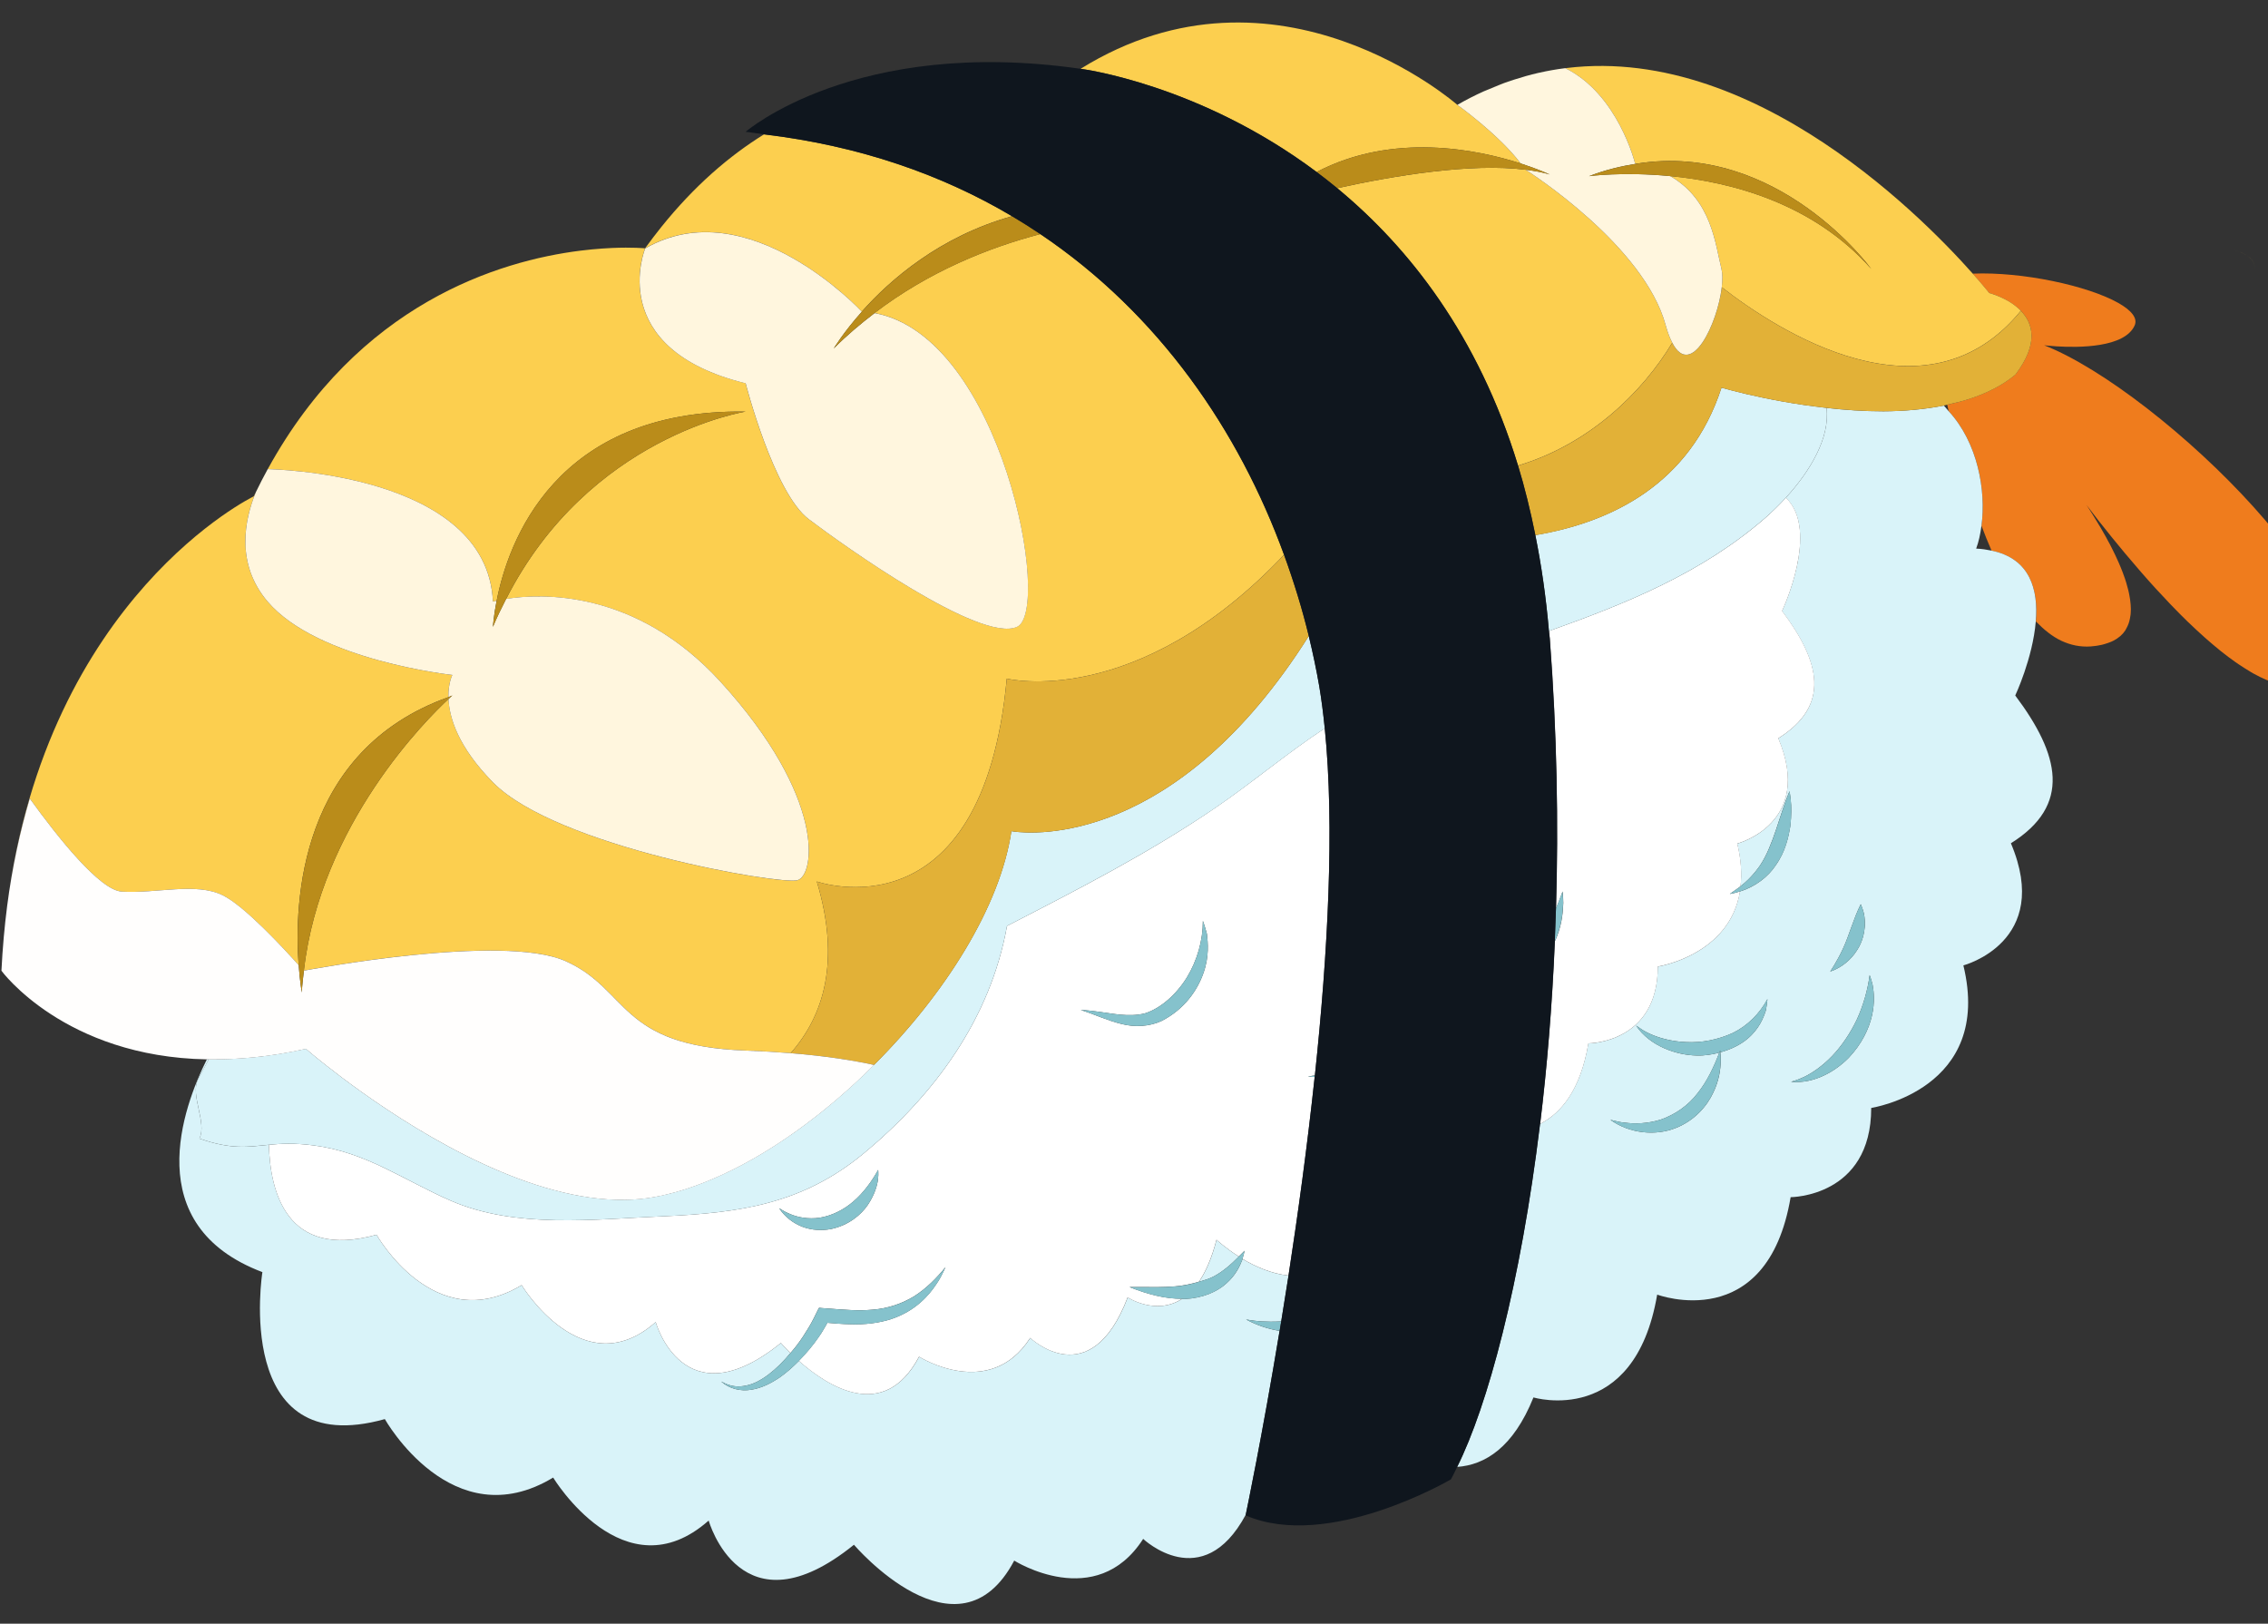 <?xml version="1.0" encoding="utf-8"?>
<!-- Generator: Adobe Illustrator 16.0.0, SVG Export Plug-In . SVG Version: 6.00 Build 0)  -->
<!DOCTYPE svg PUBLIC "-//W3C//DTD SVG 1.1//EN" "http://www.w3.org/Graphics/SVG/1.1/DTD/svg11.dtd">
<svg version="1.1" id="Layer_1" xmlns="http://www.w3.org/2000/svg" xmlns:xlink="http://www.w3.org/1999/xlink" x="0px" y="0px"
	 width="56.406px" height="40.379px" viewBox="0 0 56.406 40.379" enable-background="new 0 0 56.406 40.379" xml:space="preserve">
<rect x="0" y="0" width="56.406" height="40.379" fill="#333333" stroke="none"/>
<g>
	<defs>
		<polyline id="SVGID_1_" points="-530,-345 270,-345 270,455 -530,455 		"/>
	</defs>
	<clipPath id="SVGID_2_">
		<use xlink:href="#SVGID_1_"  overflow="visible"/>
	</clipPath>
</g>
<g>
	<defs>
		<polyline id="SVGID_3_" points="-530,-345 270,-345 270,455 -530,455 		"/>
	</defs>
	<clipPath id="SVGID_4_">
		<use xlink:href="#SVGID_3_"  overflow="visible"/>
	</clipPath>
</g>
<g>
	<defs>
		<polyline id="SVGID_5_" points="-530,-345 270,-345 270,455 -530,455 		"/>
	</defs>
	<clipPath id="SVGID_6_">
		<use xlink:href="#SVGID_5_"  overflow="visible"/>
	</clipPath>
</g>
<g>
	<defs>
		<polyline id="SVGID_7_" points="-530,-345 270,-345 270,455 -530,455 		"/>
	</defs>
	<clipPath id="SVGID_8_">
		<use xlink:href="#SVGID_7_"  overflow="visible"/>
	</clipPath>
</g>
<g>
	<defs>
		<polyline id="SVGID_9_" points="-530,-345 270,-345 270,455 -530,455 		"/>
	</defs>
	<clipPath id="SVGID_10_">
		<use xlink:href="#SVGID_9_"  overflow="visible"/>
	</clipPath>
</g>
<g>
	<path fill="none" d="M58.02,17.067c0.036-0.015,0.062-0.033,0.096-0.048v-2.72c-0.033-0.038-0.064-0.076-0.098-0.113
		c0.033,0.037,0.064,0.076,0.098,0.113v-0.467c-0.194-0.12-0.385-0.24-0.57-0.358c0.186,0.118,0.376,0.238,0.57,0.358V0H0.036
		v24.141c0.027-0.561,0.076-1.099,0.142-1.611C1.176,14.825,6.31,12.344,6.31,12.344c0.016-0.033,0.033-0.061,0.048-0.093
		c0.001-0.002,0.001-0.004,0.002-0.006c0.097-0.198,0.195-0.391,0.297-0.577c0,0,0.003,0,0.003,0c2.258-4.118,5.753-5.18,7.78-5.433
		c0.097-0.012,0.191-0.022,0.281-0.031c0.18-0.017,0.345-0.028,0.493-0.035c0.52-0.022,0.83,0.008,0.83,0.008
		c0.132-0.182,0.266-0.357,0.399-0.524c0.83-1.034,1.699-1.778,2.561-2.311c-0.156-0.019-0.302-0.049-0.461-0.064
		c0,0,2.729-2.371,8.33-1.567c4.896-3.038,9.37,0.897,9.37,0.897c0.218-0.125,0.436-0.236,0.653-0.335
		c0.046-0.021,0.091-0.037,0.137-0.056c0.179-0.077,0.357-0.148,0.536-0.209c0.029-0.01,0.059-0.018,0.088-0.027
		c0.199-0.065,0.397-0.121,0.596-0.166c0.008-0.002,0.017-0.003,0.025-0.005c4.888-1.104,9.431,3.471,10.784,4.997
		c1.23-0.051,2.854,0.297,3.62,0.728c0.322,0.182,0.49,0.378,0.407,0.562c-0.249,0.553-1.39,0.552-1.945,0.518
		c-0.185-0.012-0.305-0.027-0.305-0.027c2.923,1.148,8.691,6.809,6.809,8.283c-0.074,0.059-0.157,0.099-0.242,0.132
		c-0.022,0.008-0.045,0.015-0.069,0.021c-0.073,0.022-0.151,0.037-0.231,0.041c-0.015,0-0.027,0.003-0.041,0.004
		c-0.095,0.002-0.193-0.011-0.294-0.031c-0.025-0.005-0.05-0.012-0.075-0.019c-0.085-0.02-0.172-0.049-0.26-0.083
		c-0.023-0.009-0.045-0.016-0.067-0.025c-0.109-0.046-0.219-0.1-0.334-0.164c-0.02-0.012-0.041-0.025-0.062-0.037
		c-0.097-0.057-0.195-0.119-0.295-0.187c-0.026-0.018-0.055-0.037-0.082-0.056c-0.118-0.083-0.236-0.171-0.356-0.267
		c-0.009-0.007-0.019-0.015-0.027-0.022c-0.113-0.09-0.225-0.187-0.34-0.287c-0.027-0.025-0.059-0.052-0.088-0.079
		c-0.116-0.104-0.231-0.212-0.348-0.324c-0.005-0.004-0.01-0.008-0.016-0.014c-0.123-0.119-0.244-0.243-0.366-0.367
		c-0.026-0.028-0.054-0.057-0.083-0.086c-0.103-0.107-0.206-0.218-0.308-0.329c-0.018-0.02-0.037-0.04-0.055-0.059
		c-0.118-0.13-0.235-0.261-0.35-0.393c-0.021-0.024-0.042-0.049-0.064-0.074c-0.099-0.114-0.195-0.228-0.29-0.34
		c-0.02-0.023-0.039-0.046-0.058-0.068c-0.112-0.134-0.222-0.267-0.327-0.397c-0.004-0.005-0.008-0.012-0.014-0.018
		c-0.104-0.129-0.204-0.255-0.302-0.378c-0.009-0.012-0.019-0.024-0.028-0.036c-0.099-0.127-0.194-0.251-0.285-0.371
		c0.001,0.001,0.001,0.002,0.002,0.003c0.016,0.023,0.031,0.048,0.046,0.071c0.027,0.042,0.056,0.085,0.083,0.13
		c0.021,0.036,0.046,0.073,0.069,0.111c0.031,0.051,0.062,0.103,0.094,0.155c0.02,0.032,0.038,0.062,0.057,0.094
		c0.049,0.082,0.095,0.165,0.141,0.247c0.014,0.026,0.027,0.051,0.04,0.077c0.034,0.062,0.067,0.124,0.098,0.185
		c0.017,0.032,0.032,0.063,0.047,0.095c0.029,0.06,0.06,0.121,0.085,0.18c0.014,0.028,0.026,0.056,0.038,0.083
		c0.038,0.085,0.073,0.171,0.105,0.256c0.005,0.011,0.008,0.021,0.011,0.032c0.028,0.074,0.053,0.146,0.074,0.217
		c0.009,0.027,0.015,0.053,0.022,0.081c0.017,0.056,0.031,0.113,0.043,0.167c0.005,0.026,0.012,0.053,0.015,0.079
		c0.013,0.064,0.022,0.128,0.026,0.188c0.002,0.014,0.005,0.026,0.004,0.039c0.006,0.073,0.006,0.142,0,0.209
		c0,0.02-0.005,0.038-0.007,0.057c-0.007,0.047-0.017,0.093-0.027,0.137c-0.005,0.021-0.012,0.041-0.019,0.061
		c-0.016,0.043-0.035,0.084-0.058,0.124c-0.008,0.015-0.017,0.03-0.024,0.044c-0.033,0.05-0.073,0.097-0.121,0.139
		c-0.01,0.01-0.022,0.016-0.033,0.025c-0.039,0.032-0.083,0.062-0.134,0.088c-0.02,0.01-0.042,0.021-0.063,0.03
		c-0.049,0.021-0.102,0.039-0.157,0.055c-0.024,0.007-0.048,0.015-0.073,0.02c-0.086,0.018-0.175,0.034-0.276,0.041
		c-0.26,0.018-0.503-0.033-0.733-0.141c-0.226-0.106-0.434-0.277-0.632-0.48c-0.076,0.918-0.511,1.842-0.511,1.842
		c1.107,1.475,1.406,2.728-0.108,3.675c1.039,2.455-1.182,3.037-1.182,3.037c0.749,3.083-2.292,3.545-2.292,3.545
		c0,2.219-2.004,2.219-2.004,2.219c-0.584,3.447-3.319,2.423-3.319,2.423c-0.565,3.312-3.077,2.557-3.077,2.557
		c-0.503,1.247-1.205,1.679-1.899,1.728c-0.053,0.106-0.106,0.224-0.159,0.313c0,0-3.045,1.785-5.104,0.895
		c0,0,0.002-0.01,0.003-0.014c-1.075,1.998-2.549,0.597-2.549,0.597c-1.173,1.829-3.207,0.54-3.207,0.54
		c-1.398,2.644-3.986-0.394-3.986-0.394c-2.812,2.271-3.613-0.602-3.613-0.602c-2.099,1.854-3.868-1.069-3.868-1.069
		c-2.515,1.521-4.186-1.454-4.186-1.454c-3.801,1.062-3.045-3.655-3.045-3.655c-3.073-1.161-1.97-4.115-1.381-5.291
		c-3.545-0.062-5.11-2.204-5.11-2.204v15.75h58.08V17.019C58.082,17.035,58.056,17.053,58.02,17.067z M57.521,13.457
		c-0.182-0.117-0.36-0.232-0.531-0.346C57.16,13.224,57.339,13.339,57.521,13.457z M55.332,6.162
		c0.478,0.092,0.769,0.266,0.741,0.529C56.1,6.428,55.81,6.254,55.332,6.162z M56.43,12.736c0.162,0.11,0.333,0.225,0.51,0.342
		c-0.175-0.116-0.346-0.23-0.506-0.339C56.433,12.738,56.431,12.737,56.43,12.736z M56.52,12.809
		c0.053,0.042,0.104,0.083,0.157,0.127C56.624,12.892,56.573,12.851,56.52,12.809z M56.81,13.045
		c0.061,0.05,0.121,0.103,0.181,0.154C56.931,13.148,56.87,13.096,56.81,13.045z M57.101,13.293
		c0.093,0.082,0.186,0.165,0.276,0.249C57.286,13.458,57.194,13.375,57.101,13.293z M57.459,13.62
		c0.067,0.063,0.134,0.126,0.198,0.19C57.593,13.747,57.527,13.683,57.459,13.62z M57.755,13.908
		c0.062,0.063,0.122,0.126,0.181,0.189C57.877,14.034,57.817,13.971,57.755,13.908z"/>
	<path fill="none" d="M49.531,13.693c-0.089-0.202-0.172-0.409-0.251-0.62c-0.028,0.209-0.069,0.407-0.132,0.569
		C49.29,13.649,49.413,13.669,49.531,13.693z"/>
	<path fill="none" d="M48.464,10.225c-0.012-0.053-0.025-0.11-0.036-0.162c-0.029,0.006-0.057,0.017-0.086,0.022
		C48.387,10.128,48.422,10.179,48.464,10.225z"/>
	<path fill="#EF7C1D" d="M50.259,7.729c0.302,0.312,0.45,0.813-0.136,1.587c-0.321,0.268-0.709,0.458-1.13,0.599
		c-0.182,0.061-0.372,0.107-0.565,0.148c0.011,0.051,0.024,0.109,0.036,0.162c0.724,0.784,0.935,1.971,0.816,2.849
		c0.079,0.211,0.162,0.418,0.251,0.62c0.963,0.198,1.167,0.976,1.103,1.761c0.198,0.203,0.406,0.374,0.632,0.48
		c0.23,0.108,0.474,0.159,0.733,0.141c0.102-0.007,0.19-0.022,0.276-0.041c0.025-0.005,0.049-0.013,0.073-0.02
		c0.056-0.017,0.108-0.035,0.157-0.055c0.021-0.009,0.044-0.02,0.063-0.03c0.051-0.026,0.095-0.056,0.134-0.088
		c0.011-0.009,0.023-0.015,0.033-0.025c0.048-0.042,0.088-0.088,0.121-0.139c0.008-0.014,0.017-0.029,0.024-0.044
		c0.022-0.039,0.042-0.08,0.058-0.124c0.007-0.02,0.014-0.04,0.019-0.061c0.011-0.044,0.021-0.09,0.027-0.137
		c0.002-0.019,0.007-0.037,0.007-0.057c0.006-0.067,0.006-0.136,0-0.209c0.001-0.012-0.002-0.025-0.004-0.039
		c-0.004-0.061-0.014-0.124-0.026-0.188c-0.003-0.026-0.01-0.052-0.015-0.079c-0.012-0.055-0.026-0.111-0.043-0.167
		c-0.008-0.027-0.014-0.053-0.022-0.081c-0.021-0.071-0.046-0.144-0.074-0.217c-0.003-0.011-0.006-0.021-0.011-0.032
		c-0.032-0.084-0.067-0.17-0.105-0.256c-0.012-0.028-0.024-0.056-0.038-0.083c-0.025-0.059-0.056-0.12-0.085-0.18
		c-0.015-0.032-0.03-0.063-0.047-0.095c-0.03-0.062-0.063-0.124-0.098-0.185c-0.013-0.026-0.026-0.051-0.04-0.077
		c-0.046-0.083-0.092-0.165-0.141-0.247c-0.019-0.031-0.037-0.062-0.057-0.094c-0.031-0.052-0.062-0.104-0.094-0.155
		c-0.023-0.038-0.048-0.075-0.069-0.111c-0.027-0.044-0.056-0.087-0.083-0.13c-0.015-0.023-0.03-0.048-0.046-0.071
		c-0.001-0.001-0.001-0.002-0.002-0.003c0.091,0.119,0.187,0.244,0.285,0.371c0.01,0.012,0.02,0.024,0.028,0.036
		c0.098,0.124,0.198,0.25,0.302,0.378c0.006,0.006,0.01,0.013,0.014,0.018c0.105,0.13,0.215,0.264,0.327,0.397
		c0.019,0.022,0.038,0.045,0.058,0.068c0.095,0.113,0.191,0.227,0.29,0.34c0.022,0.024,0.043,0.049,0.064,0.074
		c0.114,0.132,0.231,0.262,0.35,0.393c0.018,0.02,0.037,0.04,0.055,0.059c0.102,0.111,0.205,0.221,0.308,0.329
		c0.029,0.029,0.057,0.058,0.083,0.086c0.122,0.125,0.243,0.249,0.366,0.367c0.006,0.006,0.011,0.01,0.016,0.014
		c0.116,0.112,0.231,0.22,0.348,0.324c0.029,0.026,0.061,0.053,0.088,0.079c0.115,0.1,0.227,0.196,0.34,0.287
		c0.009,0.007,0.019,0.016,0.027,0.022c0.12,0.096,0.238,0.184,0.356,0.267c0.027,0.019,0.056,0.038,0.082,0.056
		c0.1,0.067,0.198,0.129,0.295,0.187c0.021,0.012,0.042,0.025,0.062,0.037c0.115,0.063,0.225,0.118,0.334,0.164
		c0.022,0.01,0.044,0.016,0.067,0.025c0.088,0.034,0.175,0.063,0.26,0.083c0.025,0.007,0.05,0.014,0.075,0.019
		c0.101,0.02,0.199,0.033,0.294,0.031c0.014,0,0.026-0.003,0.041-0.004c0.08-0.004,0.158-0.019,0.231-0.041
		c0.024-0.006,0.047-0.014,0.069-0.021c0.085-0.033,0.168-0.073,0.242-0.132c1.883-1.474-3.886-7.135-6.809-8.283
		c0,0,0.12,0.015,0.305,0.027c0.556,0.035,1.696,0.035,1.945-0.518c0.083-0.184-0.085-0.38-0.407-0.562
		c-0.766-0.431-2.39-0.779-3.62-0.728c0.264,0.297,0.41,0.482,0.41,0.482S49.948,7.406,50.259,7.729z"/>
	<path fill="#D9F3F9" d="M30.99,32.813c0,0,0.143,0.03,0.379,0.049c0.136,0.008,0.309,0.01,0.495,0
		c0.06-0.366,0.12-0.746,0.182-1.139c-0.425-0.045-0.827-0.225-1.144-0.414c-0.003,0.009-0.004,0.015-0.008,0.026
		c-0.057,0.143-0.152,0.367-0.387,0.575c-0.227,0.214-0.605,0.375-1.035,0.393c-0.022,0-0.047-0.004-0.069-0.004
		c-0.654,0.428-1.356-0.034-1.356-0.034c-0.929,2.437-2.424,1.008-2.424,1.008c-1.01,1.575-2.764,0.467-2.764,0.467
		c-0.872,1.646-2.277,0.735-2.99,0.104c-0.145,0.144-0.297,0.286-0.476,0.41c-0.207,0.139-0.442,0.265-0.707,0.306
		c-0.263,0.047-0.547-0.024-0.743-0.198c0-0.024,0.224,0.186,0.626,0.092c0.342-0.069,0.734-0.377,1.089-0.805
		c-0.148-0.146-0.237-0.25-0.237-0.25c-2.424,1.958-3.114-0.52-3.114-0.52c-1.809,1.601-3.334-0.919-3.334-0.919
		c-2.167,1.31-3.608-1.253-3.608-1.253c-2.253,0.629-2.649-1.097-2.677-2.237c-0.521,0.049-0.914,0.128-1.729-0.155
		c0.195-0.389-0.233-1.083-0.034-1.467c0.087-0.167,0.179-0.334,0.268-0.503c-0.016,0-0.032,0.002-0.048,0
		c-0.589,1.176-1.692,4.13,1.381,5.291c0,0-0.756,4.717,3.045,3.655c0,0,1.671,2.975,4.186,1.454c0,0,1.77,2.924,3.868,1.069
		c0,0,0.801,2.873,3.613,0.602c0,0,2.588,3.037,3.986,0.394c0,0,2.034,1.289,3.207-0.54c0,0,1.474,1.401,2.549-0.597
		c0.02-0.094,0.407-1.94,0.843-4.576C31.546,33.052,31.261,32.96,30.99,32.813z"/>
	<path fill="#D9F3F9" d="M49.531,13.693c-0.118-0.024-0.241-0.044-0.383-0.05c0.062-0.163,0.104-0.36,0.132-0.569
		c0.118-0.878-0.093-2.065-0.816-2.849c-0.042-0.045-0.077-0.097-0.122-0.139c-0.482,0.095-0.992,0.14-1.501,0.142
		c-0.484,0.001-0.962-0.034-1.415-0.084c0.093,0.751-0.417,1.584-1.012,2.235c0.854,0.812-0.094,2.816-0.094,2.816
		c0.954,1.271,1.211,2.351-0.094,3.167c0.896,2.117-1.02,2.618-1.02,2.618c0.098,0.406,0.114,0.753,0.081,1.059
		c0.151-0.112,0.331-0.291,0.489-0.521c0.325-0.486,0.477-1.234,0.729-1.841c0,0,0.018,0.079,0.031,0.226
		c0.019,0.148,0.021,0.365-0.011,0.646c-0.046,0.274-0.119,0.627-0.363,0.971c-0.187,0.284-0.508,0.532-0.889,0.65
		c-0.259,1.592-2.043,1.868-2.043,1.868c0,1.911-1.727,1.911-1.727,1.911c-0.198,1.17-0.686,1.738-1.203,2.003
		c-0.485,3.995-1.308,7.021-2.061,8.528c0.694-0.049,1.396-0.48,1.899-1.728c0,0,2.512,0.756,3.077-2.557
		c0,0,2.735,1.024,3.319-2.423c0,0,2.004,0,2.004-2.219c0,0,3.041-0.462,2.292-3.545c0,0,2.221-0.582,1.182-3.037
		c1.515-0.947,1.216-2.2,0.108-3.675c0,0,0.435-0.923,0.511-1.842C50.698,14.669,50.494,13.892,49.531,13.693z M43.918,25.127
		c-0.057,0.175-0.164,0.46-0.455,0.704c-0.171,0.146-0.406,0.264-0.677,0.339c0.004,0.041,0.009,0.107,0.01,0.228
		c-0.008,0.178-0.031,0.453-0.188,0.776c-0.146,0.316-0.45,0.691-0.94,0.881c-0.481,0.191-1.125,0.145-1.617-0.206
		c0,0,0.035,0.008,0.099,0.022c0.062,0.018,0.153,0.038,0.271,0.049c0.229,0.03,0.555,0.028,0.891-0.08
		c0.333-0.117,0.668-0.336,0.909-0.655c0.238-0.296,0.405-0.656,0.539-1.007c-0.175,0.045-0.36,0.077-0.562,0.071
		c-0.263-0.006-0.541-0.063-0.809-0.181c-0.267-0.117-0.529-0.306-0.7-0.564c0,0,0.032,0.021,0.088,0.059
		c0.053,0.041,0.136,0.09,0.244,0.141c0.216,0.102,0.538,0.197,0.914,0.212c0.375,0.021,0.793-0.057,1.164-0.229
		c0.367-0.181,0.666-0.482,0.858-0.841C43.956,24.846,43.952,24.939,43.918,25.127z M45.62,23.998
		c0.062-0.102,0.139-0.242,0.214-0.403c0.153-0.324,0.257-0.735,0.443-1.108c0,0,0.025,0.047,0.053,0.139
		c0.032,0.09,0.056,0.228,0.05,0.403c-0.015,0.175-0.058,0.396-0.2,0.609c-0.135,0.214-0.361,0.421-0.661,0.523
		C45.519,24.161,45.557,24.098,45.62,23.998z M46.556,25.257c-0.073,0.324-0.253,0.709-0.583,1.054
		c-0.328,0.33-0.847,0.644-1.426,0.593c-0.002-0.007,0.133-0.03,0.33-0.126c0.196-0.095,0.45-0.268,0.688-0.516
		c0.237-0.247,0.455-0.568,0.62-0.917c0.159-0.351,0.265-0.726,0.314-1.095c0,0,0.034,0.08,0.075,0.249
		C46.603,24.666,46.631,24.929,46.556,25.257z"/>
	<path fill="#D9F3F9" d="M30.809,31.249c-0.335-0.214-0.553-0.416-0.553-0.416c-0.118,0.459-0.269,0.797-0.436,1.043
		c0.12-0.036,0.241-0.069,0.353-0.126C30.409,31.626,30.617,31.446,30.809,31.249z"/>
	<path fill="#FFFFFF" d="M39.505,25.947c0,0,1.727,0,1.727-1.911c0,0,1.784-0.276,2.043-1.868c-0.083,0.024-0.165,0.052-0.253,0.063
		c0,0,0.096-0.067,0.253-0.18c0.004-0.002,0.009-0.01,0.014-0.014c0.033-0.306,0.017-0.652-0.081-1.059c0,0,1.915-0.501,1.02-2.618
		c1.305-0.817,1.048-1.896,0.094-3.167c0,0,0.947-2.004,0.094-2.816c-0.172,0.187-0.35,0.36-0.521,0.51
		c-1.594,1.38-3.466,2.126-5.37,2.805c0.005,0.063,0.014,0.122,0.02,0.186c0.18,2.352,0.217,4.602,0.155,6.711
		c0.057-0.141,0.114-0.281,0.163-0.42c0,0,0.013,0.095,0.017,0.286c-0.009,0.188-0.021,0.473-0.151,0.816
		c-0.015,0.043-0.038,0.09-0.058,0.137c-0.068,1.615-0.195,3.136-0.366,4.541C38.82,27.686,39.307,27.117,39.505,25.947z"/>
	<path fill="#FFFFFF" d="M25.045,23.026c-0.411,2.296-1.791,4.19-3.571,5.663c-1.518,1.255-3.087,1.476-4.995,1.559
		c-1.708,0.073-3.643,0.312-5.259-0.385c-1.186-0.514-2.099-1.208-3.422-1.379c-0.479-0.062-0.815-0.043-1.11-0.015
		c0.027,1.141,0.424,2.866,2.677,2.237c0,0,1.441,2.562,3.608,1.253c0,0,1.525,2.52,3.334,0.919c0,0,0.69,2.478,3.114,0.52
		c0,0,0.089,0.104,0.237,0.25c0.057-0.067,0.114-0.13,0.167-0.203c0.101-0.133,0.195-0.277,0.285-0.428
		c0.046-0.074,0.086-0.153,0.128-0.232l0.096-0.194l0.031-0.062c0.016-0.011,0.045,0,0.067,0l0.14,0.01
		c0.415,0.031,0.765,0.065,1.139,0.03c0.367-0.03,0.717-0.145,1.023-0.332c0.305-0.193,0.561-0.454,0.781-0.725
		c0,0-0.018,0.038-0.052,0.111c-0.035,0.072-0.086,0.184-0.178,0.314c-0.171,0.259-0.502,0.66-1.116,0.865
		c-0.302,0.099-0.658,0.144-1.033,0.129c-0.181-0.002-0.397-0.022-0.558-0.035l-0.001-0.002c0,0,0-0.002-0.002,0.004l-0.038,0.07
		c-0.054,0.093-0.108,0.187-0.172,0.276c-0.14,0.206-0.309,0.407-0.498,0.599c0.712,0.632,2.118,1.543,2.99-0.104
		c0,0,1.754,1.108,2.764-0.467c0,0,1.495,1.429,2.424-1.008c0,0,0.702,0.462,1.356,0.034c-0.413,0.004-0.852-0.107-1.31-0.291
		c0,0,0.124,0,0.33,0c0.205,0.002,0.491,0.008,0.805-0.017c0.195-0.016,0.396-0.057,0.593-0.116
		c0.167-0.246,0.317-0.584,0.436-1.043c0,0,0.218,0.202,0.553,0.416c0.047-0.049,0.1-0.092,0.145-0.143c0,0-0.014,0.073-0.052,0.203
		c0.316,0.189,0.719,0.369,1.144,0.414c0.234-1.521,0.467-3.213,0.651-4.94c-0.055-0.004-0.11,0-0.166-0.009
		c0,0,0.042-0.008,0.116-0.02c0.016-0.003,0.037-0.005,0.055-0.009c0.325-3.054,0.493-6.194,0.246-8.631
		c-0.948,0.622-1.817,1.364-2.756,2C28.558,21.223,26.798,22.124,25.045,23.026z M21.585,29.961
		c-0.169,0.251-0.485,0.516-0.926,0.605c-0.22,0.04-0.466,0.03-0.698-0.056c-0.232-0.087-0.441-0.25-0.582-0.46
		c0.004-0.008,0.099,0.073,0.279,0.145c0.177,0.075,0.44,0.131,0.728,0.088c0.286-0.045,0.589-0.188,0.839-0.405
		c0.251-0.216,0.456-0.497,0.618-0.789C21.826,29.077,21.929,29.441,21.585,29.961z M29.928,24.203
		c-0.143,0.408-0.458,0.891-1.04,1.187c-0.298,0.139-0.668,0.161-1.001,0.073c-0.338-0.082-0.65-0.23-1.009-0.349
		c0,0,0.045,0.004,0.127,0.01c0.083,0.007,0.203,0.019,0.35,0.041c0.292,0.035,0.71,0.137,1.117,0.037
		c0.396-0.124,0.786-0.473,1.047-0.895c0.259-0.428,0.399-0.927,0.397-1.406c0,0,0.041,0.103,0.1,0.322
		C30.041,23.438,30.078,23.786,29.928,24.203z"/>
	<path fill="#85C2CC" d="M21.225,29.878c-0.25,0.218-0.553,0.36-0.839,0.405c-0.287,0.043-0.551-0.013-0.728-0.088
		c-0.18-0.071-0.275-0.152-0.279-0.145c0.141,0.21,0.35,0.373,0.582,0.46c0.231,0.086,0.478,0.096,0.698,0.056
		c0.441-0.09,0.757-0.354,0.926-0.605c0.344-0.52,0.241-0.884,0.258-0.872C21.68,29.381,21.476,29.662,21.225,29.878z"/>
	<path fill="#85C2CC" d="M20.538,32.969l0.038-0.07c0.002-0.006,0.002-0.004,0.002-0.004l0.001,0.002
		c0.161,0.013,0.377,0.033,0.558,0.035c0.375,0.015,0.731-0.03,1.033-0.129c0.614-0.205,0.945-0.606,1.116-0.865
		c0.092-0.131,0.143-0.242,0.178-0.314c0.034-0.073,0.052-0.111,0.052-0.111c-0.22,0.271-0.476,0.531-0.781,0.725
		c-0.307,0.188-0.657,0.302-1.023,0.332c-0.374,0.035-0.724,0.001-1.139-0.03l-0.14-0.01c-0.022,0-0.051-0.011-0.067,0l-0.031,0.062
		l-0.096,0.194c-0.042,0.079-0.083,0.158-0.128,0.232c-0.09,0.15-0.184,0.295-0.285,0.428c-0.053,0.073-0.111,0.136-0.167,0.203
		c-0.355,0.428-0.748,0.735-1.089,0.805c-0.402,0.094-0.626-0.116-0.626-0.092c0.196,0.174,0.48,0.245,0.743,0.198
		c0.264-0.041,0.5-0.167,0.707-0.306c0.179-0.124,0.332-0.267,0.476-0.41c0.189-0.191,0.357-0.393,0.498-0.599
		C20.429,33.155,20.484,33.062,20.538,32.969z"/>
	<path fill="#85C2CC" d="M29.916,22.901c0.002,0.479-0.139,0.979-0.397,1.406c-0.261,0.422-0.651,0.771-1.047,0.895
		c-0.407,0.1-0.825-0.002-1.117-0.037c-0.146-0.022-0.267-0.034-0.35-0.041c-0.082-0.006-0.127-0.01-0.127-0.01
		c0.358,0.118,0.671,0.267,1.009,0.349c0.333,0.088,0.703,0.065,1.001-0.073c0.582-0.296,0.897-0.778,1.04-1.187
		c0.15-0.417,0.113-0.766,0.088-0.979C29.957,23.004,29.916,22.901,29.916,22.901z"/>
	<path fill="#85C2CC" d="M32.531,26.774c0.056,0.009,0.111,0.005,0.166,0.009c0.001-0.011,0.003-0.024,0.005-0.037
		c-0.018,0.004-0.039,0.006-0.055,0.009C32.573,26.767,32.531,26.774,32.531,26.774z"/>
	<path fill="#85C2CC" d="M30.809,31.249c-0.191,0.197-0.399,0.377-0.636,0.501c-0.111,0.057-0.232,0.09-0.353,0.126
		c-0.197,0.06-0.397,0.101-0.593,0.116c-0.313,0.024-0.6,0.019-0.805,0.017c-0.206,0-0.33,0-0.33,0
		c0.458,0.184,0.896,0.295,1.31,0.291c0.022,0,0.047,0.004,0.069,0.004c0.43-0.018,0.809-0.179,1.035-0.393
		c0.234-0.208,0.33-0.433,0.387-0.575c0.004-0.012,0.005-0.018,0.008-0.026c0.038-0.13,0.052-0.203,0.052-0.203
		C30.908,31.157,30.856,31.2,30.809,31.249z"/>
	<path fill="#85C2CC" d="M30.99,32.813c0.271,0.146,0.557,0.238,0.835,0.283c0.014-0.079,0.025-0.153,0.039-0.234
		c-0.187,0.01-0.359,0.008-0.495,0C31.132,32.844,30.99,32.813,30.99,32.813z"/>
	<path fill="#85C2CC" d="M43.098,25.687c-0.371,0.172-0.789,0.249-1.164,0.229c-0.376-0.015-0.698-0.11-0.914-0.212
		c-0.108-0.051-0.191-0.1-0.244-0.141c-0.056-0.037-0.088-0.059-0.088-0.059c0.171,0.259,0.434,0.447,0.7,0.564
		c0.268,0.117,0.546,0.175,0.809,0.181c0.202,0.006,0.388-0.026,0.562-0.071c0.007-0.019,0.017-0.037,0.024-0.057
		c0,0,0.002,0.026,0.003,0.049c0.271-0.075,0.506-0.193,0.677-0.339c0.291-0.244,0.398-0.529,0.455-0.704
		c0.034-0.188,0.038-0.281,0.038-0.281C43.764,25.204,43.465,25.506,43.098,25.687z"/>
	<path fill="#85C2CC" d="M42.759,26.178c-0.134,0.351-0.301,0.711-0.539,1.007c-0.241,0.319-0.576,0.538-0.909,0.655
		c-0.336,0.108-0.661,0.11-0.891,0.08c-0.117-0.011-0.209-0.031-0.271-0.049c-0.063-0.015-0.099-0.022-0.099-0.022
		c0.492,0.351,1.136,0.397,1.617,0.206c0.49-0.189,0.794-0.564,0.94-0.881c0.156-0.323,0.18-0.599,0.188-0.776
		c-0.001-0.12-0.006-0.187-0.01-0.228c-0.001-0.022-0.003-0.049-0.003-0.049C42.776,26.141,42.766,26.159,42.759,26.178z"/>
	<path fill="#85C2CC" d="M38.877,22.456c-0.004-0.191-0.017-0.286-0.017-0.286c-0.049,0.139-0.106,0.279-0.163,0.42
		c-0.009,0.275-0.019,0.548-0.029,0.819c0.02-0.047,0.043-0.094,0.058-0.137C38.856,22.929,38.868,22.644,38.877,22.456z"/>
	<path fill="#85C2CC" d="M43.022,22.231c0.088-0.012,0.17-0.039,0.253-0.063c0.381-0.118,0.702-0.366,0.889-0.65
		c0.244-0.344,0.317-0.696,0.363-0.971c0.032-0.28,0.029-0.497,0.011-0.646c-0.014-0.147-0.031-0.226-0.031-0.226
		c-0.252,0.607-0.403,1.355-0.729,1.841c-0.158,0.23-0.338,0.409-0.489,0.521c-0.005,0.004-0.01,0.012-0.014,0.014
		C43.117,22.164,43.022,22.231,43.022,22.231z"/>
	<path fill="#85C2CC" d="M46.499,24.25c-0.05,0.369-0.155,0.744-0.314,1.095c-0.165,0.349-0.383,0.67-0.62,0.917
		c-0.237,0.248-0.491,0.421-0.688,0.516c-0.197,0.096-0.332,0.119-0.33,0.126c0.579,0.051,1.098-0.263,1.426-0.593
		c0.33-0.345,0.51-0.729,0.583-1.054c0.075-0.328,0.047-0.591,0.019-0.758C46.533,24.33,46.499,24.25,46.499,24.25z"/>
	<path fill="#85C2CC" d="M46.18,23.638c0.143-0.214,0.186-0.435,0.2-0.609c0.006-0.176-0.018-0.313-0.05-0.403
		c-0.027-0.092-0.053-0.139-0.053-0.139c-0.187,0.373-0.29,0.784-0.443,1.108c-0.075,0.161-0.152,0.302-0.214,0.403
		c-0.063,0.1-0.102,0.163-0.102,0.163C45.819,24.059,46.045,23.852,46.18,23.638z"/>
	<path fill="#D9F3F9" d="M4.959,28.314c0.814,0.283,1.207,0.204,1.729,0.155c0.295-0.028,0.63-0.047,1.11,0.015
		c1.323,0.171,2.237,0.865,3.422,1.379c1.616,0.697,3.55,0.458,5.259,0.385c1.908-0.083,3.477-0.304,4.995-1.559
		c1.78-1.473,3.16-3.367,3.571-5.663c1.753-0.902,3.513-1.804,5.146-2.912c0.938-0.635,1.808-1.378,2.756-2
		c-0.037-0.364-0.081-0.717-0.137-1.047c-0.071-0.416-0.16-0.833-0.261-1.25c-3.295,5.212-6.851,4.929-7.339,4.861
		c-0.037-0.005-0.057-0.009-0.057-0.009c-0.278,1.877-1.651,4.051-3.416,5.813c-1.239,1.239-2.671,2.277-4.06,2.856
		c-0.481,0.203-0.956,0.349-1.416,0.432c-0.23,0.041-0.465,0.063-0.704,0.067c-2.325,0.043-4.986-1.557-6.564-2.681
		c-0.364-0.26-0.671-0.494-0.902-0.677c-0.309-0.244-0.484-0.397-0.484-0.397c-0.892,0.2-1.691,0.27-2.415,0.261
		c-0.089,0.169-0.181,0.336-0.268,0.503C4.726,27.231,5.155,27.926,4.959,28.314z"/>
	<path fill="#D9F3F9" d="M44.414,12.378c0.595-0.65,1.104-1.484,1.012-2.235c-0.797-0.088-1.5-0.229-1.977-0.34
		c-0.014-0.003-0.025-0.006-0.038-0.009c-0.146-0.035-0.278-0.067-0.373-0.092c-0.145-0.038-0.224-0.062-0.224-0.062
		c-0.782,2.409-2.748,3.35-4.63,3.668c0.15,0.747,0.266,1.54,0.338,2.385c1.904-0.679,3.776-1.425,5.37-2.805
		C44.065,12.738,44.242,12.564,44.414,12.378z"/>
	<path fill="none" stroke="#FCCF4F" stroke-width="0" stroke-linecap="round" stroke-linejoin="round" d="M58.02,17.067
		c0.036-0.015,0.062-0.033,0.096-0.048"/>
	<path fill="none" stroke="#FCCF4F" stroke-width="0" stroke-linecap="round" stroke-linejoin="round" d="M57.545,13.473
		c0.186,0.118,0.376,0.238,0.57,0.358"/>
	<path fill="#FCCF4F" d="M3.029,22.173c0.865,0.053,1.837-0.236,2.505,0.089c0.551,0.268,1.556,1.361,1.893,1.74
		c-0.115-1.551,0.011-5.34,3.725-6.665c-0.006-0.354,0.098-0.552,0.098-0.552s-3.345-0.359-4.593-1.823
		c-0.811-0.95-0.568-2.053-0.299-2.711c-0.016,0.032-0.033,0.061-0.048,0.093c0,0-5.134,2.48-6.133,10.185
		c0.126-0.974,0.323-1.858,0.562-2.672C1.439,20.827,2.484,22.142,3.029,22.173z"/>
	<path fill="#FCCF4F" d="M12.26,14.962c0,0,0.037-0.01,0.092-0.022c0.281-1.437,1.44-4.774,6.193-4.704c0,0-3.893,0.605-5.957,4.659
		c0.85-0.136,3.222-0.254,5.336,2.064c2.63,2.886,2.341,4.815,1.909,4.932s-5.998-0.831-7.573-2.435
		c-0.868-0.884-1.084-1.604-1.105-2.073c-0.52,0.48-3.182,3.111-3.598,6.755c0.07-0.013,4.931-0.938,6.506-0.238
		c1.587,0.705,1.31,2.11,4.481,2.225c0.407,0.016,0.78,0.038,1.12,0.065c0.819-0.928,1.247-2.284,0.65-4.269
		c0,0,4.118,1.459,4.725-5.045c0,0,3.219,0.803,6.895-3.079c-1.12-3.078-3.101-5.984-6.061-7.976
		c-1.288,0.337-2.769,0.93-4.123,1.963c3.17,0.583,4.426,7.417,3.539,7.805c-0.917,0.401-4.303-2.02-5.175-2.678
		c-0.872-0.658-1.571-3.38-1.571-3.38c-3.524-0.865-2.499-3.354-2.499-3.354c2.56-1.479,5.387,1.57,5.387,1.57
		c0.001,0,0.002,0,0.003,0c0.703-0.791,1.942-1.87,3.735-2.371c-1.738-1.031-3.787-1.751-6.166-2.036
		c-0.862,0.533-1.731,1.277-2.561,2.311c-0.133,0.167-0.267,0.342-0.399,0.524c0,0-0.311-0.031-0.83-0.008
		c-0.148,0.007-0.313,0.018-0.493,0.035c-0.09,0.008-0.184,0.019-0.281,0.031c-2.027,0.253-5.522,1.315-7.78,5.433
		C6.707,11.668,12.116,11.751,12.26,14.962z"/>
	<path fill="#FCCF4F" d="M56.43,12.736c0.001,0.001,0.003,0.002,0.004,0.003c0.16,0.109,0.331,0.223,0.506,0.339
		C56.763,12.961,56.592,12.846,56.43,12.736z"/>
	<path fill="none" stroke="#FCCF4F" stroke-width="0" stroke-linecap="round" stroke-linejoin="round" d="M56.99,13.111
		c0.171,0.113,0.35,0.229,0.531,0.346"/>
	<path fill="#FCCF4F" d="M37.034,2.217c0.179-0.077,0.357-0.149,0.536-0.209C37.392,2.069,37.213,2.14,37.034,2.217z"/>
	<path fill="#FCCF4F" d="M36.244,2.608c0.218-0.125,0.436-0.236,0.653-0.335C36.68,2.373,36.462,2.483,36.244,2.608z"/>
	<path fill="#FCCF4F" d="M37.658,1.981c0.199-0.064,0.397-0.121,0.596-0.166C38.056,1.86,37.858,1.916,37.658,1.981z"/>
	<path fill="#FCCF4F" d="M40.665,4.063c0.012,0.002,0.021,0.006,0.031,0.008c3.528-0.569,5.845,2.619,5.845,2.619
		c-1.448-1.641-3.492-2.166-5.002-2.312c1.03,0.591,1.12,1.69,1.275,2.312c0.028,0.115,0.026,0.275,0.007,0.453
		c1.381,1.073,5.081,3.479,7.438,0.585c-0.311-0.322-0.785-0.44-0.785-0.44s-0.146-0.185-0.41-0.482
		C47.71,5.28,43.167,0.706,38.28,1.81c0.218-0.048,0.434-0.086,0.649-0.114C40.244,2.343,40.665,4.063,40.665,4.063z"/>
	<path fill="#FCCF4F" d="M37.821,4.065c-0.55-0.726-1.576-1.457-1.576-1.457s-4.475-3.935-9.37-0.897
		c0.003,0,2.938,0.369,5.87,2.566C34.651,3.282,36.745,3.719,37.821,4.065z"/>
	<path fill="#FCCF4F" d="M55.332,6.162c0.478,0.092,0.768,0.266,0.741,0.529C56.101,6.427,55.81,6.254,55.332,6.162z"/>
	<path fill="none" stroke="#FCCF4F" stroke-width="0" stroke-linecap="round" stroke-linejoin="round" d="M57.755,13.908
		c0.062,0.063,0.122,0.126,0.181,0.189"/>
	<path fill="none" stroke="#FCCF4F" stroke-width="0" stroke-linecap="round" stroke-linejoin="round" d="M57.657,13.811
		c-0.064-0.064-0.131-0.127-0.198-0.19"/>
	<path fill="none" stroke="#FCCF4F" stroke-width="0" stroke-linecap="round" stroke-linejoin="round" d="M56.99,13.199
		c-0.06-0.051-0.12-0.104-0.181-0.154"/>
	<path fill="none" stroke="#FCCF4F" stroke-width="0" stroke-linecap="round" stroke-linejoin="round" d="M58.018,14.186
		c0.033,0.037,0.064,0.076,0.098,0.113"/>
	<path fill="none" stroke="#FCCF4F" stroke-width="0" stroke-linecap="round" stroke-linejoin="round" d="M57.101,13.293
		c0.093,0.082,0.186,0.165,0.276,0.249"/>
	<path fill="none" stroke="#FCCF4F" stroke-width="0" stroke-linecap="round" stroke-linejoin="round" d="M56.52,12.809
		c0.053,0.042,0.104,0.083,0.157,0.127"/>
	<path fill="#FCCF4F" d="M43.449,9.803c-0.013-0.003-0.025-0.006-0.038-0.009C43.424,9.797,43.436,9.8,43.449,9.803z"/>
	<path fill="#FCCF4F" d="M41.59,8.523c-0.059-0.112-0.113-0.247-0.164-0.434c-0.537-1.985-3.389-3.808-3.484-3.868
		c-1.36-0.174-3.304,0.154-4.685,0.459c1.785,1.475,3.507,3.66,4.497,6.897C39.51,11.053,40.84,9.771,41.59,8.523z"/>
	<path fill="#FCCF4F" d="M8.995,27.158c1.578,1.124,4.239,2.724,6.564,2.681C13.235,29.882,10.573,28.282,8.995,27.158z"/>
	<path fill="#E2B137" d="M25.211,20.679c0.488,0.067,4.044,0.351,7.339-4.861c-0.164-0.676-0.372-1.351-0.615-2.02
		c-3.676,3.882-6.895,3.079-6.895,3.079c-0.607,6.504-4.725,5.045-4.725,5.045c0.597,1.984,0.168,3.341-0.65,4.269
		c0.912,0.073,1.586,0.187,2.074,0.293c1.765-1.763,3.138-3.937,3.416-5.813C25.155,20.67,25.174,20.674,25.211,20.679z"/>
	<path fill="#E2B137" d="M42.815,9.641c0,0,0.079,0.023,0.224,0.062c0.095,0.025,0.227,0.057,0.373,0.092
		c0.013,0.003,0.025,0.006,0.038,0.009c0.477,0.112,1.18,0.252,1.977,0.34c0.453,0.05,0.931,0.085,1.415,0.084
		c0.509-0.001,1.019-0.047,1.501-0.142c0.029-0.006,0.057-0.016,0.086-0.022c0.193-0.042,0.384-0.087,0.565-0.148
		c0.421-0.14,0.809-0.331,1.13-0.599c0.586-0.774,0.438-1.275,0.136-1.587c-2.356,2.894-6.057,0.488-7.438-0.585
		c-0.104,0.896-0.76,2.296-1.231,1.38c-0.75,1.248-2.08,2.53-3.836,3.054c0.167,0.545,0.308,1.125,0.431,1.731
		C40.067,12.991,42.032,12.05,42.815,9.641z"/>
	<path fill="#FFFEFD" d="M5.146,26.345c0.016,0.002,0.032,0,0.048,0c0.724,0.009,1.523-0.061,2.415-0.261
		c0,0,0.175,0.153,0.484,0.397c0.231,0.183,0.538,0.417,0.902,0.677c1.578,1.124,4.24,2.724,6.564,2.681
		c0.239-0.004,0.474-0.026,0.704-0.067c0.46-0.083,0.935-0.229,1.416-0.432c1.388-0.579,2.82-1.617,4.06-2.856
		c-0.487-0.106-1.162-0.22-2.074-0.293c-0.34-0.027-0.713-0.05-1.12-0.065c-3.172-0.114-2.895-1.52-4.481-2.225
		c-1.575-0.699-6.436,0.226-6.506,0.238c-0.02,0.181-0.043,0.358-0.052,0.542c0,0-0.047-0.265-0.078-0.679
		c-0.337-0.379-1.342-1.473-1.893-1.74c-0.668-0.325-1.641-0.036-2.505-0.089c-0.545-0.031-1.59-1.346-2.29-2.315
		c-0.239,0.813-0.436,1.698-0.562,2.672c-0.066,0.513-0.114,1.051-0.142,1.611C0.036,24.141,1.6,26.282,5.146,26.345z"/>
	<path fill="#FFF6DE" d="M6.657,14.962c1.248,1.464,4.593,1.823,4.593,1.823s-0.104,0.199-0.098,0.552
		c0.035-0.013,0.063-0.03,0.098-0.042c0,0-0.04,0.035-0.096,0.087c0.021,0.469,0.237,1.189,1.105,2.073
		c1.575,1.604,7.14,2.551,7.573,2.435s0.721-2.046-1.909-4.932c-2.114-2.319-4.487-2.2-5.336-2.064
		c-0.114,0.223-0.226,0.451-0.328,0.695c0,0,0.015-0.259,0.092-0.65c-0.055,0.012-0.092,0.022-0.092,0.022
		c-0.144-3.211-5.553-3.293-5.598-3.294c0,0-0.003,0-0.003,0c-0.102,0.186-0.201,0.378-0.297,0.577
		c-0.001,0.002-0.001,0.004-0.002,0.006C6.089,12.909,5.846,14.012,6.657,14.962z"/>
	<path fill="#FFF6DE" d="M21.436,7.749c-0.001,0-0.002,0-0.003,0c0,0-2.827-3.048-5.387-1.57c0,0-1.025,2.488,2.499,3.354
		c0,0,0.699,2.722,1.571,3.38c0.872,0.659,4.258,3.079,5.175,2.678c0.887-0.389-0.369-7.222-3.539-7.805
		c-0.349,0.267-0.691,0.553-1.017,0.882C20.734,8.667,20.971,8.271,21.436,7.749z"/>
	<path fill="#FFF6DE" d="M37.821,4.065c0.448,0.146,0.722,0.274,0.722,0.274c-0.181-0.055-0.387-0.09-0.601-0.118
		c0.096,0.061,2.947,1.883,3.484,3.868c0.051,0.187,0.105,0.322,0.164,0.434c0.472,0.916,1.127-0.483,1.231-1.38
		c0.02-0.178,0.021-0.338-0.007-0.453C42.659,6.07,42.57,4.97,41.539,4.379c-1.169-0.113-2.018,0.001-2.018,0.001
		c0.405-0.157,0.795-0.248,1.175-0.309c-0.011-0.002-0.02-0.006-0.031-0.008c0,0-0.421-1.72-1.736-2.368
		c-0.216,0.027-0.432,0.065-0.649,0.114c-0.009,0.002-0.018,0.003-0.025,0.005c-0.198,0.045-0.396,0.102-0.596,0.166
		C37.629,1.99,37.6,1.998,37.571,2.008c-0.179,0.06-0.357,0.133-0.536,0.209c-0.046,0.02-0.091,0.035-0.137,0.056
		c-0.218,0.099-0.436,0.209-0.653,0.335C36.244,2.608,37.271,3.339,37.821,4.065z"/>
	<path fill="#BA8C1A" d="M11.155,17.383c0.056-0.052,0.096-0.087,0.096-0.087c-0.035,0.012-0.063,0.029-0.098,0.042
		c-3.714,1.325-3.84,5.114-3.725,6.665c0.031,0.414,0.078,0.679,0.078,0.679c0.009-0.184,0.032-0.361,0.052-0.542
		C7.973,20.494,10.635,17.864,11.155,17.383z"/>
	<path fill="#BA8C1A" d="M18.545,10.236c-4.752-0.071-5.912,3.267-6.193,4.704c-0.077,0.392-0.092,0.65-0.092,0.65
		c0.102-0.244,0.213-0.472,0.328-0.695C14.652,10.842,18.545,10.236,18.545,10.236z"/>
	<path fill="#BA8C1A" d="M21.436,7.749c-0.465,0.522-0.702,0.918-0.702,0.918c0.326-0.329,0.668-0.615,1.017-0.882
		c1.354-1.033,2.835-1.626,4.123-1.963c-0.228-0.153-0.462-0.302-0.703-0.444C23.379,5.879,22.139,6.958,21.436,7.749z"/>
	<path fill="#BA8C1A" d="M37.942,4.221c0.214,0.028,0.42,0.063,0.601,0.118c0,0-0.273-0.129-0.722-0.274
		c-1.075-0.346-3.17-0.783-5.076,0.212c0.171,0.127,0.342,0.263,0.513,0.403C34.638,4.375,36.581,4.047,37.942,4.221z"/>
	<path fill="#BA8C1A" d="M40.697,4.072c-0.38,0.061-0.77,0.152-1.175,0.309c0,0,0.849-0.115,2.018-0.001
		c1.51,0.146,3.554,0.671,5.002,2.312C46.541,6.691,44.225,3.503,40.697,4.072z"/>
	<path fill="#0F161E" d="M25.874,5.822c2.96,1.992,4.94,4.897,6.061,7.976c0.243,0.668,0.451,1.343,0.615,2.02
		c0.101,0.417,0.189,0.835,0.261,1.25c0.056,0.33,0.1,0.683,0.137,1.047c0.247,2.437,0.079,5.578-0.246,8.631
		c-0.002,0.013-0.004,0.026-0.005,0.037c-0.185,1.728-0.417,3.42-0.651,4.94c-0.062,0.393-0.122,0.772-0.182,1.139
		c-0.014,0.081-0.025,0.155-0.039,0.234c-0.436,2.636-0.823,4.482-0.843,4.576c-0.001,0.004-0.003,0.014-0.003,0.014
		c2.059,0.891,5.104-0.895,5.104-0.895c0.053-0.09,0.106-0.207,0.159-0.313c0.753-1.508,1.575-4.533,2.061-8.528
		c0.171-1.405,0.298-2.926,0.366-4.541c0.011-0.271,0.021-0.544,0.029-0.819c0.062-2.109,0.024-4.359-0.155-6.711
		c-0.006-0.063-0.015-0.123-0.02-0.186c-0.072-0.845-0.188-1.638-0.338-2.385c-0.123-0.605-0.264-1.186-0.431-1.731
		c-0.99-3.237-2.712-5.422-4.497-6.897c-0.171-0.141-0.342-0.276-0.513-0.403c-2.933-2.197-5.867-2.566-5.87-2.566
		c-5.6-0.804-8.33,1.567-8.33,1.567c0.159,0.015,0.305,0.045,0.461,0.064c2.378,0.285,4.427,1.005,6.166,2.036
		C25.412,5.521,25.647,5.669,25.874,5.822z"/>
</g>
</svg>

